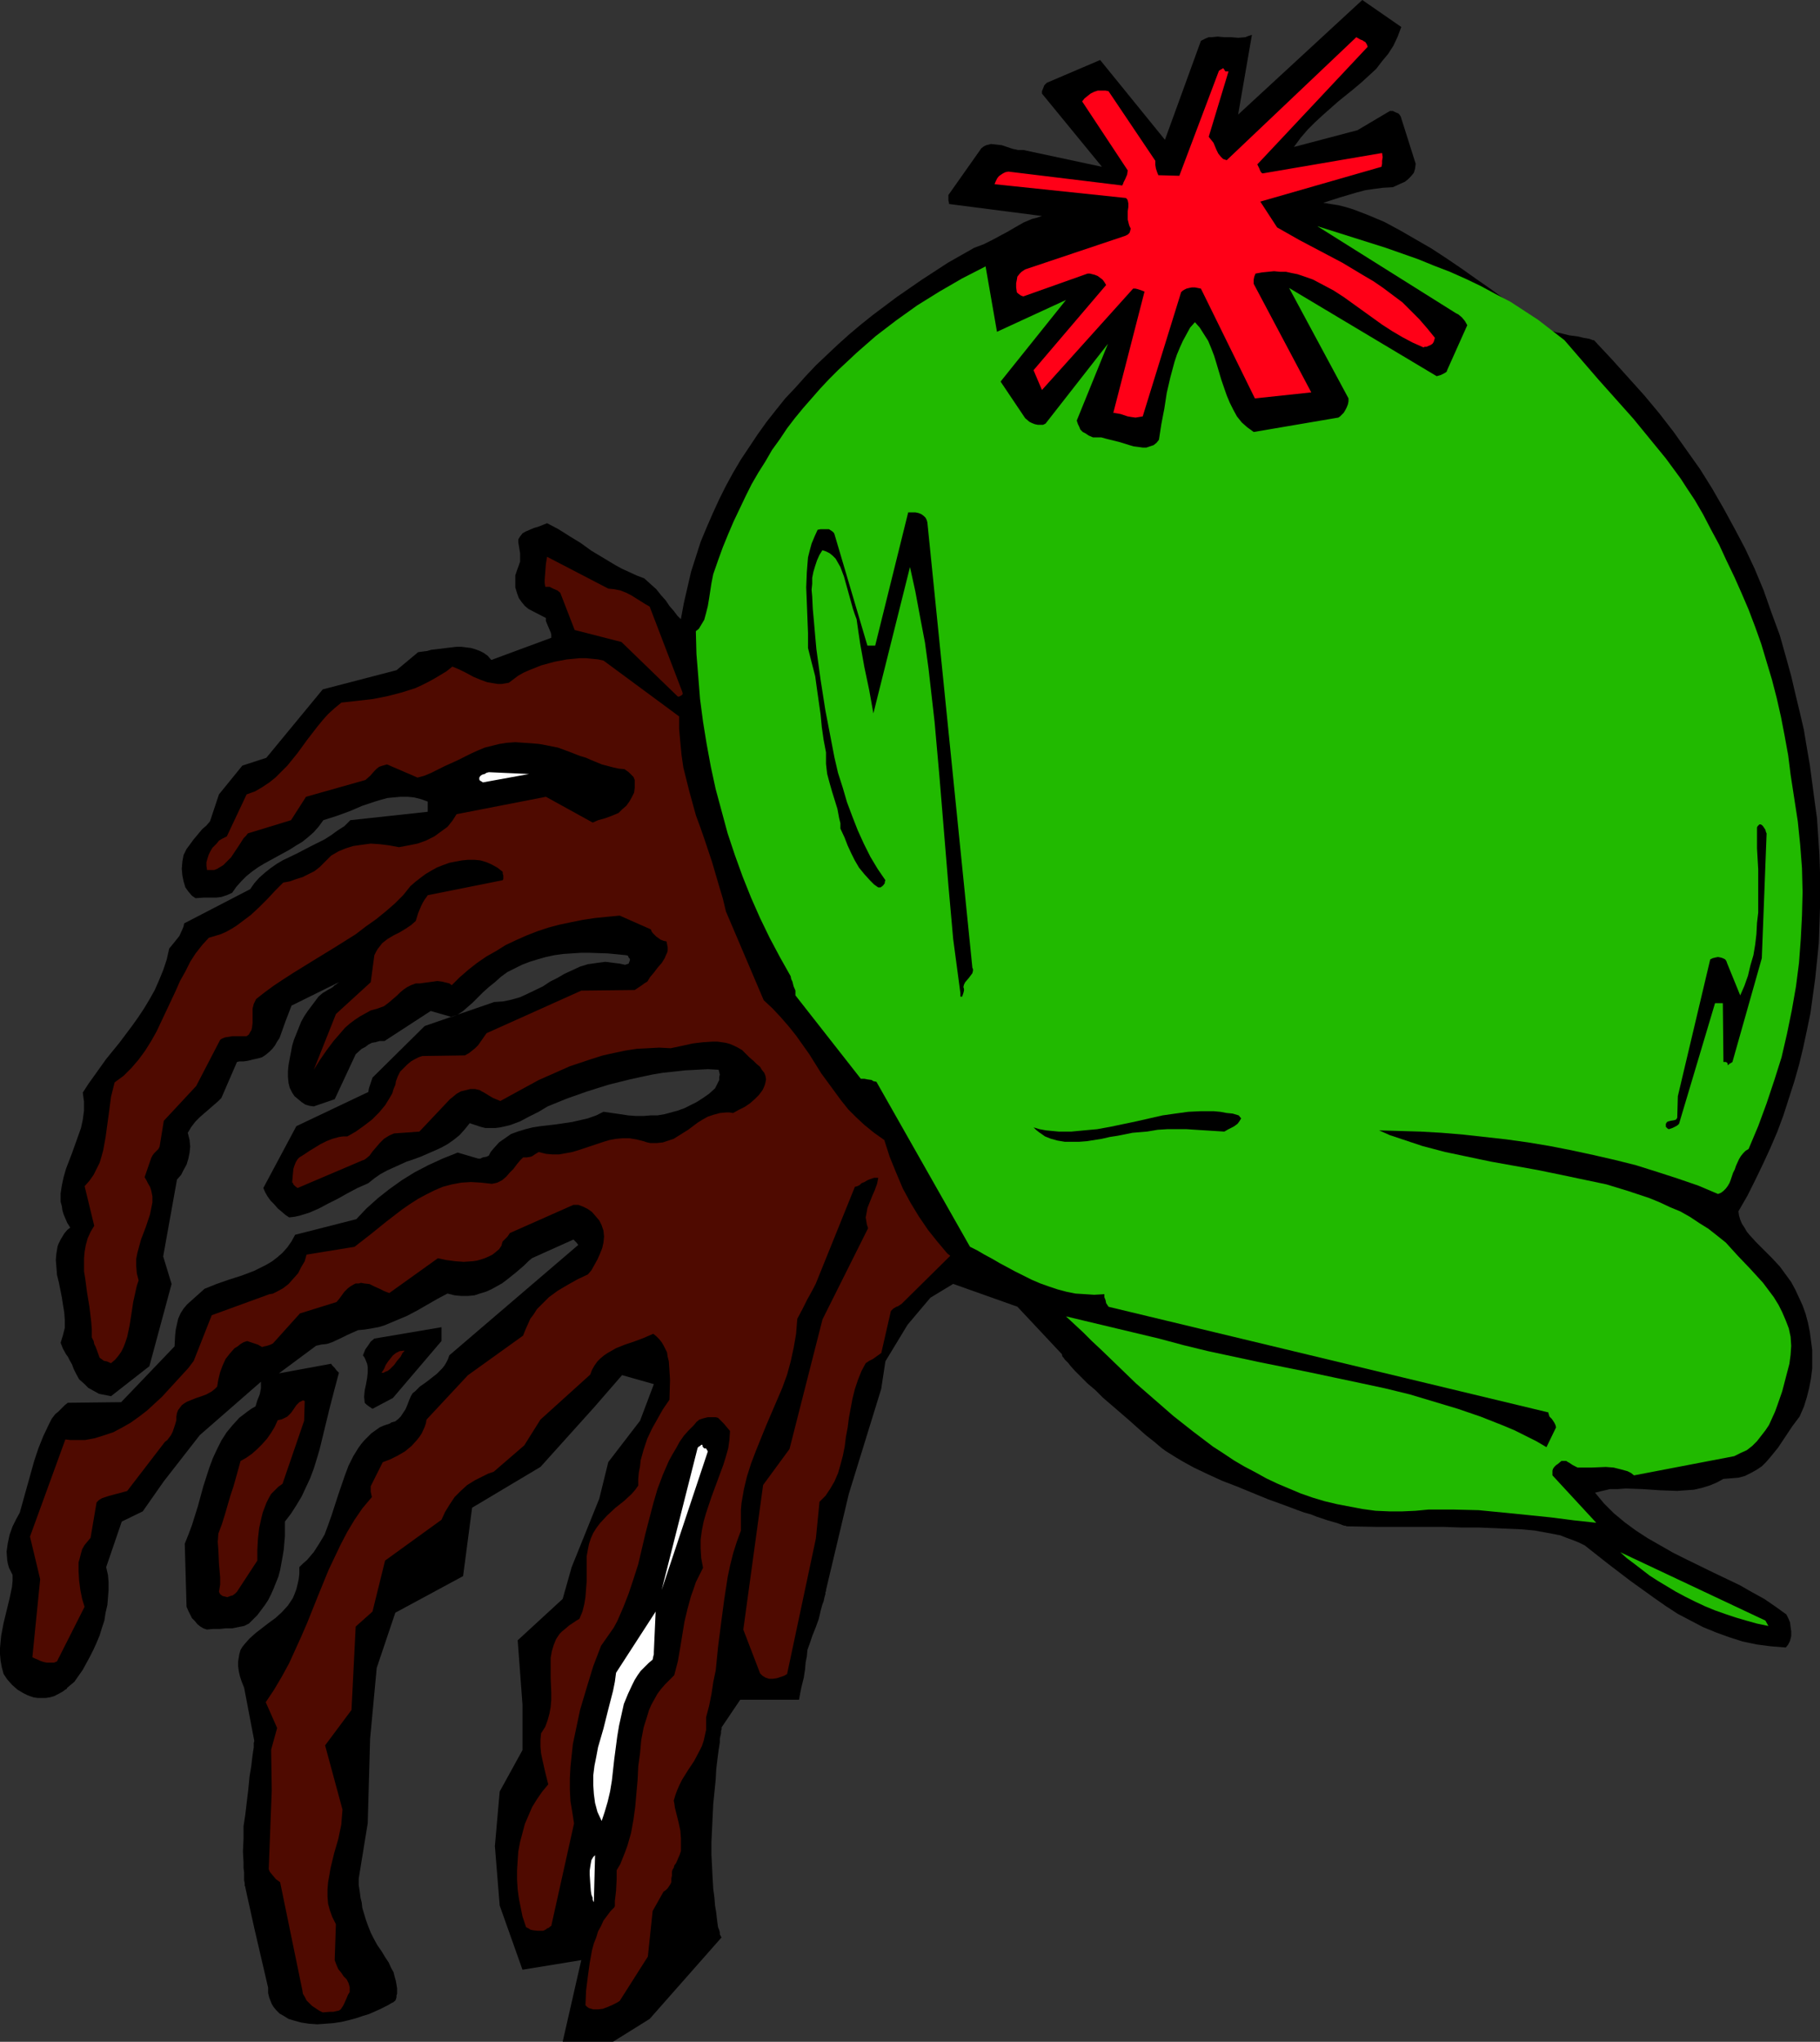 <?xml version="1.0" encoding="UTF-8" standalone="no"?>
<svg
   version="1.0"
   width="129.724mm"
   height="145.483mm"
   id="svg16"
   sodipodi:docname="Hat 035.wmf"
   xmlns:inkscape="http://www.inkscape.org/namespaces/inkscape"
   xmlns:sodipodi="http://sodipodi.sourceforge.net/DTD/sodipodi-0.dtd"
   xmlns="http://www.w3.org/2000/svg"
   xmlns:svg="http://www.w3.org/2000/svg">
  <rect width="100%" height="100%" fill="#333333" stroke="none"/>
  <sodipodi:namedview
     id="namedview16"
     pagecolor="#ffffff"
     bordercolor="#000000"
     borderopacity="0.25"
     inkscape:showpageshadow="2"
     inkscape:pageopacity="0.0"
     inkscape:pagecheckerboard="0"
     inkscape:deskcolor="#d1d1d1"
     inkscape:document-units="mm" />
  <defs
     id="defs1">
    <pattern
       id="WMFhbasepattern"
       patternUnits="userSpaceOnUse"
       width="6"
       height="6"
       x="0"
       y="0" />
  </defs>
  <path
     style="fill:#000000;fill-opacity:1;fill-rule:evenodd;stroke:none"
     d="m 416.443,88.061 -1.131,-0.808 -1.293,-0.808 -1.293,-0.808 -1.454,-0.808 -1.454,-1.131 -1.616,-0.969 -3.232,-2.424 -3.555,-2.585 -3.717,-2.585 -3.878,-2.747 -4.04,-2.747 -4.202,-2.747 -4.202,-2.424 -4.202,-2.424 -4.202,-2.262 -4.202,-1.777 -2.101,-0.808 -2.101,-0.808 -2.101,-0.646 -1.939,-0.485 -2.101,-0.323 -1.939,-0.323 4.525,-1.454 4.363,-1.293 2.424,-0.646 2.262,-0.323 2.424,-0.323 2.747,-0.162 2.101,-0.969 1.131,-0.485 0.808,-0.646 0.808,-0.808 0.808,-0.969 0.323,-1.131 0.162,-1.293 -4.04,-12.765 -0.323,-0.485 -0.323,-0.323 -0.808,-0.323 -0.646,-0.323 h -0.808 l -8.726,5.171 -17.13,4.524 1.778,-2.424 1.939,-2.262 1.939,-1.939 2.101,-1.939 4.202,-3.716 4.202,-3.393 2.101,-1.777 1.939,-1.777 1.939,-1.777 1.616,-2.101 1.616,-1.939 1.454,-2.262 1.131,-2.424 0.97,-2.585 L 366.993,0 l -33.451,30.862 3.717,-21.49 -0.97,0.323 -0.808,0.323 -1.939,0.162 -1.939,-0.162 h -1.778 l -1.778,-0.162 -1.616,0.162 h -0.808 l -0.808,0.323 -0.646,0.323 -0.646,0.323 -9.696,26.661 -17.453,-21.49 -14.382,6.14 -0.646,0.646 -0.323,0.808 -0.323,0.808 v 0.646 l 16.16,19.713 -21.17,-4.524 h -0.646 -0.808 l -1.454,-0.323 -1.454,-0.485 -1.454,-0.485 -1.454,-0.162 -1.454,-0.162 -0.646,0.162 -0.646,0.162 -0.646,0.323 -0.646,0.485 -8.888,12.603 v 1.454 l 0.162,0.646 v 0.323 l 25.048,3.232 -1.454,0.485 -1.293,0.323 -2.262,0.969 -2.262,1.293 -1.939,1.131 -2.101,1.131 -2.101,1.131 -2.262,1.131 -2.586,0.969 -7.11,4.04 -6.949,4.524 -6.787,4.686 -6.464,4.847 -3.232,2.585 -3.07,2.585 -3.07,2.747 -2.909,2.747 -3.07,2.908 -2.747,2.908 -2.747,3.07 -2.747,2.908 -2.586,3.232 -2.424,3.07 -2.424,3.393 -2.262,3.393 -2.262,3.393 -2.101,3.555 -1.939,3.555 -1.778,3.555 -1.778,3.878 -1.616,3.716 -1.616,3.878 -1.293,4.04 -1.293,4.04 -0.97,4.201 -0.97,4.201 -0.808,4.363 -0.97,-0.969 -0.97,-1.293 -1.131,-1.293 -0.97,-1.454 -1.293,-1.454 -1.293,-1.616 -1.616,-1.454 -1.616,-1.454 -2.101,-0.808 -2.101,-0.969 -1.778,-0.808 -1.778,-0.969 -3.232,-1.939 -3.232,-1.939 -2.909,-2.101 -2.909,-1.777 -3.07,-1.939 -3.07,-1.616 -2.424,0.969 -1.131,0.323 -1.131,0.485 -1.131,0.485 -0.808,0.485 -0.646,0.808 -0.485,0.808 v 0.808 l 0.162,0.969 0.323,1.939 v 1.131 1.131 l -0.323,0.969 -0.485,1.293 -0.485,1.454 v 1.616 1.616 l 0.485,1.616 0.485,1.293 0.808,1.131 0.808,0.969 0.97,0.808 4.686,2.424 v 0.808 l 0.323,0.808 0.485,1.131 0.485,1.131 0.162,0.646 v 0.808 l -16.16,5.978 -0.97,-1.131 -1.131,-0.808 -0.97,-0.485 -1.293,-0.485 -1.131,-0.323 -1.293,-0.162 -1.293,-0.162 h -1.293 l -2.747,0.323 -2.586,0.323 -1.454,0.162 -1.131,0.323 -1.293,0.162 -1.131,0.162 -5.818,4.847 -19.877,5.171 -15.19,18.42 -6.464,2.101 -6.302,7.756 -2.424,7.271 -0.97,1.131 -1.131,0.969 -1.616,1.939 -0.808,0.969 -0.808,1.131 -0.97,1.293 -0.808,1.616 -0.323,1.777 -0.162,1.939 0.162,1.777 0.323,1.616 0.485,1.616 0.808,1.131 0.97,1.131 0.485,0.323 0.485,0.323 2.262,-0.162 h 2.262 1.131 l 1.293,-0.162 1.454,-0.485 1.454,-0.646 1.131,-1.616 1.454,-1.616 1.293,-1.293 1.616,-1.293 1.616,-1.131 1.616,-0.969 6.787,-3.716 1.778,-1.131 1.616,-0.969 1.616,-1.293 1.454,-1.293 1.293,-1.454 1.293,-1.777 3.555,-1.131 3.555,-1.293 3.394,-1.454 3.394,-1.131 1.616,-0.485 1.778,-0.485 1.778,-0.162 1.778,-0.162 h 1.778 l 1.778,0.162 1.939,0.485 1.778,0.646 v 2.747 l -20.846,2.262 -1.616,1.616 -1.778,1.131 -1.778,1.293 -1.778,1.131 -3.878,1.939 -3.717,1.939 -3.717,1.777 -1.616,0.969 -1.616,1.131 -1.616,1.293 -1.454,1.293 -1.293,1.454 -1.131,1.616 -17.776,9.21 -0.162,0.808 -0.323,0.808 -0.808,1.777 -1.293,1.616 -1.454,1.777 -0.646,2.908 -0.97,2.908 -1.131,2.747 -1.131,2.585 -1.454,2.585 -1.454,2.424 -1.616,2.424 -1.616,2.262 -3.394,4.524 -3.555,4.363 -3.232,4.524 -1.616,2.262 -1.454,2.262 0.162,1.293 0.162,1.131 v 2.424 l -0.323,2.424 -0.485,2.262 -0.808,2.262 -0.808,2.262 -0.808,2.262 -0.808,2.101 -0.808,2.101 -0.646,2.262 -0.485,2.262 -0.323,2.101 v 2.262 l 0.323,1.131 0.162,1.131 0.323,1.131 0.485,1.131 0.485,1.131 0.808,1.293 -0.808,0.646 -0.808,0.969 -0.485,0.808 -0.485,0.808 -0.485,0.969 -0.323,0.808 -0.323,1.939 -0.162,1.777 0.162,1.939 0.162,2.101 0.485,1.939 0.808,4.04 0.323,2.101 0.323,1.939 0.162,2.101 v 2.101 l -0.485,1.939 -0.646,2.101 0.323,0.808 0.323,0.808 0.808,1.454 0.485,0.646 0.485,0.969 0.646,1.131 0.485,1.293 0.646,1.293 0.808,1.454 1.293,1.131 1.131,1.131 1.454,0.808 1.454,0.808 1.616,0.323 1.616,0.323 10.342,-8.079 5.979,-22.137 -2.262,-7.433 3.717,-20.682 1.131,-1.293 0.646,-1.293 0.808,-1.454 0.485,-1.616 0.323,-1.616 0.162,-1.616 -0.162,-1.777 -0.485,-1.939 0.97,-1.616 1.131,-1.454 1.131,-1.131 1.293,-1.131 1.131,-0.969 1.293,-1.131 1.131,-0.969 0.97,-0.969 4.202,-9.695 0.646,-0.162 h 1.131 l 1.131,-0.162 0.646,-0.162 0.646,-0.162 1.454,-0.323 1.131,-0.323 0.97,-0.646 0.97,-0.808 0.808,-0.808 0.646,-0.808 0.646,-1.131 0.646,-0.969 0.808,-2.262 0.808,-2.262 0.808,-2.101 0.808,-2.101 12.766,-6.302 -0.808,0.646 -0.323,0.162 -0.485,0.485 -0.485,0.323 -0.646,0.323 -0.808,0.485 -0.808,0.485 -1.131,0.969 -0.97,1.293 -0.97,1.293 -0.97,1.293 -0.97,1.454 -0.808,1.454 -0.646,1.616 -0.646,1.616 -0.646,1.616 -0.485,1.616 -0.323,1.777 -0.323,1.616 -0.323,1.777 -0.162,1.616 v 1.616 l 0.162,1.616 0.323,1.293 0.646,1.293 0.646,0.969 0.97,0.808 0.97,0.808 0.97,0.646 1.131,0.323 1.131,0.162 5.656,-1.939 5.656,-12.119 1.616,-1.454 0.97,-0.485 0.808,-0.646 0.97,-0.485 0.97,-0.162 1.131,-0.323 h 1.293 l 12.443,-8.079 5.656,1.616 1.616,-0.646 1.454,-0.969 1.293,-1.131 1.293,-1.131 1.454,-1.454 1.293,-1.293 1.616,-1.454 1.616,-1.293 1.616,-1.454 1.778,-1.293 1.939,-0.969 1.939,-0.969 2.101,-0.808 2.101,-0.646 2.262,-0.646 2.262,-0.485 2.262,-0.323 2.424,-0.162 2.424,-0.162 h 2.424 l 4.848,0.162 5.01,0.485 0.485,0.162 0.162,0.485 0.323,0.323 v 0.485 l -0.162,0.323 -0.162,0.485 -0.485,0.162 -0.485,0.162 -1.454,-0.323 -1.293,-0.162 -1.293,-0.162 -1.293,-0.162 -2.424,0.323 -2.262,0.323 -2.101,0.646 -2.101,0.969 -2.101,0.969 -1.939,1.131 -1.939,0.969 -1.939,1.293 -4.04,1.939 -2.101,0.969 -2.262,0.646 -2.262,0.485 -2.424,0.162 -18.746,6.463 -14.059,13.896 -0.323,0.969 -0.323,0.969 -0.323,0.969 -0.162,0.969 -19.392,9.21 -8.888,16.643 0.485,1.131 0.646,1.131 0.808,1.131 0.97,0.969 0.97,1.131 0.97,0.808 1.131,0.969 0.97,0.646 1.454,-0.162 1.454,-0.323 2.586,-0.808 2.586,-1.131 2.424,-1.293 2.586,-1.293 2.586,-1.454 2.747,-1.454 2.909,-1.293 1.616,-1.293 1.616,-1.131 1.778,-0.969 1.778,-0.808 3.555,-1.616 1.939,-0.646 1.778,-0.646 3.717,-1.616 1.778,-0.808 1.778,-0.969 1.616,-1.131 1.616,-1.293 1.454,-1.616 1.293,-1.616 1.454,0.485 1.454,0.485 1.293,0.323 h 1.454 1.293 l 1.293,-0.162 1.454,-0.323 1.293,-0.323 2.586,-0.969 2.424,-1.293 2.586,-1.293 2.424,-1.454 5.171,-2.101 5.494,-1.939 5.656,-1.777 5.818,-1.454 5.979,-1.293 2.909,-0.485 3.07,-0.323 2.909,-0.323 3.07,-0.162 3.07,-0.162 2.909,0.162 0.162,0.646 0.162,0.646 -0.162,0.646 v 0.808 l -0.646,1.293 -0.485,0.969 -1.616,1.454 -1.616,1.131 -1.778,1.131 -1.616,0.808 -1.616,0.808 -1.778,0.646 -1.778,0.485 -1.778,0.485 -1.939,0.323 h -1.778 l -1.939,0.162 h -2.101 l -2.101,-0.162 -2.101,-0.323 -2.262,-0.323 -2.262,-0.323 -1.939,0.969 -2.262,0.808 -2.101,0.485 -2.101,0.485 -4.363,0.646 -4.202,0.485 -2.101,0.323 -1.939,0.485 -2.101,0.646 -1.778,0.646 -1.616,1.131 -1.616,1.131 -1.454,1.616 -0.808,0.969 -0.485,0.969 -0.646,0.323 -0.97,0.162 -0.646,0.323 h -0.485 -0.162 l -5.494,-1.616 -4.04,1.616 -3.878,1.777 -3.717,1.939 -3.394,2.101 -3.394,2.424 -3.07,2.424 -3.07,2.747 -2.747,2.908 -16.483,4.201 -0.97,1.777 -1.131,1.616 -1.293,1.454 -1.293,1.131 -1.454,1.131 -1.616,0.969 -1.616,0.808 -1.616,0.808 -3.394,1.293 -3.555,1.131 -3.232,1.131 -3.232,1.293 -4.686,4.201 -0.97,1.131 -0.808,1.293 -0.646,1.454 -0.323,1.454 -0.323,1.454 -0.162,1.454 -0.162,3.07 -14.382,15.027 -14.382,0.162 -0.808,0.646 -1.778,1.777 -0.808,0.646 -0.97,1.293 -0.808,1.616 -1.454,3.07 -1.293,3.232 -1.131,3.393 -1.939,6.948 -1.939,6.948 -0.97,1.777 -0.97,1.939 -0.808,2.262 -0.485,2.262 -0.323,2.262 0.162,2.262 0.162,0.969 0.323,1.131 0.485,0.969 0.485,0.969 v 1.616 l -0.162,1.616 -0.646,3.07 -1.616,6.625 -0.646,3.393 -0.162,1.616 L 0,443.861 v 1.616 l 0.162,1.777 0.323,1.777 0.485,1.777 0.97,1.454 1.293,1.454 1.454,1.293 1.616,0.969 0.97,0.485 0.808,0.323 0.97,0.323 1.131,0.162 h 0.97 1.131 l 1.131,-0.162 1.131,-0.323 0.646,-0.323 0.646,-0.323 1.131,-0.646 0.646,-0.485 0.323,-0.162 0.162,-0.323 0.97,-0.808 0.97,-0.808 1.131,-1.616 1.131,-1.616 1.939,-3.555 0.97,-1.939 0.808,-1.777 0.808,-1.939 0.646,-2.101 0.646,-1.939 0.323,-2.101 0.485,-2.101 0.162,-1.939 0.162,-2.101 v -2.101 l -0.162,-1.939 -0.485,-2.101 4.202,-12.28 5.656,-2.747 5.656,-8.079 9.696,-12.442 16.483,-14.381 v 0.969 0.808 l -0.323,1.616 -0.646,1.616 -0.485,1.616 -1.131,0.646 -1.131,0.808 -2.101,1.616 -1.778,1.939 -1.616,1.939 -1.454,2.262 -1.131,2.262 -1.131,2.424 -0.97,2.585 -1.616,5.009 -1.454,5.332 -1.616,5.171 -0.97,2.585 -0.97,2.424 0.485,16.966 0.485,1.131 0.485,0.969 0.485,0.969 0.808,0.808 0.646,0.808 0.808,0.646 0.808,0.485 0.97,0.323 1.616,-0.162 h 1.778 l 1.616,-0.162 h 1.778 l 1.616,-0.323 1.616,-0.323 0.646,-0.323 0.646,-0.323 0.485,-0.485 0.485,-0.485 1.293,-1.293 0.97,-1.293 0.97,-1.293 0.97,-1.454 0.808,-1.616 0.646,-1.454 0.646,-1.616 0.646,-1.616 0.485,-1.777 0.323,-1.777 0.323,-1.777 0.323,-1.939 0.323,-3.716 v -3.878 l 1.616,-2.101 1.454,-2.262 1.454,-2.424 1.131,-2.424 1.131,-2.424 0.97,-2.585 0.808,-2.585 0.808,-2.747 1.293,-5.332 1.293,-5.332 1.293,-5.009 0.646,-2.424 0.646,-2.424 -0.646,-0.646 -0.485,-0.646 -0.323,-0.323 -0.323,-0.323 -0.323,-0.485 -14.059,2.585 10.019,-7.433 1.454,-0.323 1.454,-0.162 1.454,-0.485 2.747,-1.293 1.293,-0.646 2.909,-1.293 1.778,-0.162 1.939,-0.323 1.778,-0.323 1.616,-0.485 3.07,-1.293 3.07,-1.293 2.747,-1.454 5.333,-3.07 2.747,-1.454 1.939,0.485 1.778,0.162 h 1.778 l 1.778,-0.162 1.454,-0.485 1.616,-0.485 1.454,-0.646 1.454,-0.808 1.454,-0.808 1.293,-0.969 2.424,-1.939 2.262,-1.939 1.131,-1.131 0.97,-0.808 11.15,-5.009 0.808,0.808 0.485,0.646 -34.744,29.731 -0.323,0.969 -0.485,0.969 -0.485,0.808 -0.646,0.808 -1.454,1.454 -1.454,1.131 -0.808,0.646 -0.646,0.485 -1.616,1.131 -1.293,1.293 -0.646,0.485 -0.485,0.808 -0.485,1.131 -0.485,1.293 -0.485,1.131 -0.646,0.969 -0.646,0.969 -0.646,0.646 -0.808,0.646 -1.131,0.323 v 0 l -0.162,0.162 -0.323,0.162 -0.485,0.162 -0.97,0.323 -1.131,0.485 -1.131,0.808 -1.131,0.808 -0.97,0.969 -0.97,0.969 -0.808,0.969 -0.808,1.131 -1.293,2.101 -1.293,2.585 -0.97,2.585 -1.778,5.171 -1.778,5.494 -0.97,2.747 -0.97,2.585 -1.454,2.424 -1.454,2.262 -0.97,1.131 -0.808,0.969 -1.131,0.969 -0.97,0.969 v 1.777 l -0.162,1.454 -0.323,1.454 -0.323,1.293 -0.485,1.293 -0.485,1.131 -0.646,0.969 -0.646,0.969 -1.616,1.777 -1.778,1.616 -1.778,1.293 -3.555,2.747 -1.616,1.454 -1.293,1.454 -0.646,0.808 -0.485,0.808 -0.323,1.131 -0.162,0.969 -0.162,0.969 v 1.293 l 0.162,1.293 0.323,1.454 0.485,1.454 0.646,1.616 2.747,14.381 v 0 l -0.162,0.485 v 0.646 0.646 l -0.162,0.969 -0.162,1.131 -0.162,1.293 -0.162,1.454 -0.485,2.908 -0.323,3.393 -0.808,6.786 -0.485,3.232 v 3.393 l -0.162,3.393 0.162,2.908 v 1.454 l 0.162,1.293 v 1.131 0.969 l 0.162,0.808 v 0.646 l 0.162,0.323 v 0.162 l 2.424,10.987 3.717,15.996 v 1.454 l 0.162,0.646 0.162,0.646 0.323,0.808 0.323,0.808 0.485,0.808 0.808,0.969 0.808,0.808 1.131,0.646 1.293,0.808 1.616,0.485 1.778,0.485 2.101,0.323 2.262,0.162 2.262,-0.162 2.101,-0.162 2.101,-0.323 2.101,-0.485 1.778,-0.485 1.939,-0.646 1.616,-0.485 1.454,-0.646 1.454,-0.646 1.293,-0.646 0.97,-0.485 0.808,-0.485 0.646,-0.323 0.323,-0.323 h 0.162 v -0.162 l 0.162,-0.162 v -0.162 l 0.162,-0.485 v -0.485 l 0.162,-0.485 v -0.808 -0.646 l -0.162,-0.969 -0.162,-0.969 -0.323,-1.131 -0.323,-1.293 -0.646,-1.131 -0.646,-1.454 -0.97,-1.454 -0.97,-1.616 -1.131,-1.616 -0.97,-1.777 -0.808,-1.616 -0.646,-1.616 -0.646,-1.777 -0.485,-1.616 -0.485,-1.616 -0.162,-1.454 -0.323,-1.293 -0.162,-1.293 -0.162,-1.131 -0.162,-0.969 v -0.808 -0.485 -0.485 l 2.424,-14.865 0.646,-22.783 1.778,-19.066 5.01,-14.865 18.261,-9.856 2.424,-18.42 18.422,-10.987 14.544,-16.158 7.434,-8.564 8.565,2.424 -3.717,9.856 -8.565,11.149 -2.424,9.856 -7.434,18.42 -2.424,8.564 -12.12,11.149 1.293,17.289 v 12.28 l -6.141,11.149 -1.293,14.704 1.293,15.996 6.141,17.289 15.837,-2.585 -5.01,21.975 h 13.574 l 9.858,-6.14 19.392,-21.975 v 0 l -0.162,-0.162 -0.162,-0.323 -0.162,-0.323 v -0.485 l -0.162,-0.646 -0.323,-0.808 -0.162,-1.131 -0.162,-1.293 -0.162,-1.454 -0.323,-1.939 -0.162,-2.101 -0.323,-2.424 -0.162,-2.747 -0.162,-3.232 -0.162,-3.232 v -3.393 l 0.162,-3.393 0.323,-6.786 0.323,-3.232 0.323,-3.232 0.162,-2.908 0.323,-2.747 0.323,-2.424 0.323,-2.101 v -0.969 l 0.162,-0.808 0.162,-0.646 v -0.646 l 0.162,-0.485 v -0.162 -0.323 0 l 5.01,-7.433 h 15.837 l 0.323,-1.777 0.323,-1.616 0.323,-1.293 0.323,-1.293 0.162,-1.131 0.162,-0.969 0.162,-1.939 0.323,-1.616 0.162,-1.777 0.646,-1.777 0.323,-0.969 0.323,-0.969 0.97,-2.424 0.808,-2.262 0.485,-2.101 0.485,-1.777 0.323,-0.808 0.162,-0.808 0.162,-0.646 0.162,-0.485 v -0.485 l 0.162,-0.323 v -0.162 -0.162 l 6.141,-25.853 8.726,-28.277 1.131,-7.433 5.979,-9.856 6.141,-7.271 6.141,-3.716 17.291,6.14 12.12,12.926 h -0.162 l 0.162,0.323 v 0.162 l 0.323,0.323 0.323,0.485 0.485,0.485 0.485,0.485 0.485,0.646 1.293,1.454 1.616,1.616 1.778,1.777 2.101,1.777 2.101,2.101 2.262,1.939 4.686,4.04 4.525,4.04 2.262,1.777 2.101,1.777 1.131,0.808 1.293,0.808 1.293,0.808 1.616,0.969 1.454,0.808 1.778,0.969 3.717,1.777 3.878,1.777 4.202,1.616 8.242,3.393 4.04,1.454 3.878,1.454 1.778,0.646 1.778,0.485 1.616,0.646 1.454,0.485 1.454,0.485 1.131,0.323 1.131,0.323 0.97,0.323 0.808,0.323 0.485,0.162 h 0.323 l 0.323,0.162 8.403,0.162 h 8.888 8.888 l 4.686,0.162 h 4.686 l 4.04,0.162 3.717,0.162 3.717,0.162 3.555,0.323 3.555,0.646 3.394,0.646 1.616,0.646 1.778,0.646 1.616,0.646 1.616,0.808 6.141,4.847 6.141,4.686 6.302,4.524 3.232,2.262 3.232,2.101 3.394,1.777 3.394,1.777 3.555,1.454 3.555,1.293 3.555,1.131 3.878,0.808 3.717,0.485 2.101,0.162 1.939,0.162 0.646,-0.808 0.485,-0.969 0.323,-1.293 v -1.293 l -0.162,-1.131 -0.162,-1.293 -0.485,-1.131 -0.485,-0.969 -2.909,-2.101 -3.07,-2.101 -3.232,-1.777 -3.394,-1.939 -7.11,-3.393 -7.272,-3.555 -3.555,-1.777 -3.394,-1.939 -3.394,-1.939 -3.232,-2.101 -3.07,-2.262 -2.909,-2.424 -2.586,-2.585 -2.424,-2.908 1.939,-0.485 2.101,-0.485 h 2.101 l 2.101,-0.162 4.525,0.162 2.424,0.162 2.424,0.162 4.525,0.162 2.262,-0.162 2.262,-0.162 2.101,-0.485 2.101,-0.646 1.939,-0.808 1.778,-0.969 2.101,-0.162 1.939,-0.162 1.778,-0.485 1.616,-0.808 1.454,-0.808 1.454,-0.969 1.131,-1.131 1.131,-1.293 2.101,-2.585 3.878,-5.817 1.939,-2.585 1.131,-2.585 0.808,-2.585 0.646,-2.585 0.485,-2.585 0.323,-2.585 v -2.424 -2.585 l -0.323,-2.424 -0.323,-2.424 -0.485,-2.424 -0.646,-2.424 -0.808,-2.262 -0.97,-2.101 -0.97,-2.101 -1.131,-2.101 -1.293,-1.777 -1.778,-2.424 -2.101,-2.262 -1.131,-1.131 -0.97,-0.969 -2.101,-2.101 -1.778,-1.939 -0.808,-0.969 -0.646,-1.131 -0.646,-0.969 -0.485,-1.131 -0.323,-1.131 -0.162,-1.131 2.424,-4.201 2.101,-4.201 2.101,-4.363 1.939,-4.201 1.939,-4.524 1.616,-4.363 1.454,-4.524 1.454,-4.524 1.293,-4.524 1.131,-4.686 0.97,-4.524 0.97,-4.686 0.646,-4.686 0.646,-4.686 0.485,-4.686 0.485,-4.847 0.162,-4.686 0.162,-4.847 v -4.686 -4.847 l -0.162,-4.847 -0.323,-4.847 -0.323,-4.847 -0.646,-4.686 -0.646,-4.847 -0.646,-4.847 -0.808,-4.686 -0.808,-4.847 -1.131,-4.847 -1.131,-4.686 -1.131,-4.847 -1.293,-4.686 -1.778,-6.302 -2.262,-6.14 -2.101,-5.978 -2.424,-5.817 -2.586,-5.494 -2.909,-5.494 -2.909,-5.332 -3.07,-5.332 -3.232,-5.171 -3.555,-5.009 -3.555,-5.009 -3.878,-5.009 -4.04,-4.847 -4.363,-4.847 -4.363,-4.847 -4.686,-5.009 -0.162,-0.162 h -0.323 l -0.808,-0.323 -0.808,-0.162 -0.97,-0.162 -1.293,-0.323 -2.424,-0.323 -2.586,-0.646 -0.97,-0.162 -0.97,-0.323 -0.808,-0.323 -0.646,-0.323 -0.323,-0.323 z"
     id="path1" />
  <path
     style="fill:#21ba00;fill-opacity:1;fill-rule:evenodd;stroke:none"
     d="m 482.052,367.272 0.323,-2.424 0.162,-2.424 -0.162,-2.424 -0.485,-2.262 -0.808,-2.101 -0.97,-2.262 -0.97,-1.939 -1.293,-2.101 -1.454,-1.939 -1.454,-1.939 -3.394,-3.716 -3.394,-3.555 -3.232,-3.555 -2.424,-1.939 -2.262,-1.777 -2.586,-1.616 -2.424,-1.616 -2.586,-1.454 -2.747,-1.131 -2.747,-1.293 -2.747,-1.131 -2.909,-0.969 -2.909,-0.969 -5.818,-1.777 -6.141,-1.293 -6.141,-1.293 -6.302,-1.293 -12.605,-2.262 -6.141,-1.293 -6.141,-1.293 -6.141,-1.616 -2.909,-0.969 -2.909,-0.969 -2.909,-0.969 -2.909,-1.293 5.494,0.162 5.656,0.162 5.656,0.323 5.818,0.485 5.818,0.646 5.818,0.646 5.818,0.808 5.818,0.969 5.818,1.131 5.979,1.293 5.656,1.293 5.818,1.454 5.656,1.777 5.494,1.777 5.656,1.939 5.333,2.262 0.808,-0.323 0.646,-0.485 0.646,-0.646 0.485,-0.646 0.485,-0.808 0.323,-0.808 0.646,-1.939 0.485,-0.969 0.323,-0.969 0.808,-1.777 0.485,-0.808 0.646,-0.808 0.646,-0.646 0.808,-0.485 2.586,-6.14 2.262,-6.14 2.101,-6.302 1.939,-6.14 1.454,-6.302 1.293,-6.302 1.131,-6.463 0.808,-6.302 0.485,-6.463 0.323,-6.302 0.162,-6.302 -0.162,-6.463 -0.485,-6.302 -0.646,-6.302 -0.97,-6.302 -0.97,-6.302 -0.646,-5.171 -0.97,-5.332 -0.97,-5.009 -1.131,-5.009 -1.293,-5.009 -1.454,-4.847 -1.454,-4.847 -1.616,-4.524 -1.778,-4.686 -1.939,-4.524 -1.939,-4.363 -2.101,-4.363 -1.939,-4.201 -2.262,-4.201 -2.101,-4.04 -2.262,-3.878 -1.939,-2.908 -1.778,-2.747 -4.04,-5.494 -4.363,-5.332 -4.363,-5.332 -9.373,-10.503 -9.211,-10.664 -3.555,-2.747 -3.555,-2.747 -3.717,-2.424 -3.717,-2.424 -4.04,-2.101 -3.878,-2.101 -4.04,-1.939 -4.363,-1.939 -4.202,-1.616 -4.363,-1.777 -8.726,-3.07 -9.211,-2.908 -9.211,-2.908 37.33,23.429 0.323,0.162 0.323,0.162 0.97,0.808 0.808,0.969 0.646,1.131 -5.494,12.28 v 0.162 l -0.162,0.162 -0.485,0.323 -0.97,0.485 -1.131,0.323 -39.754,-23.752 15.998,29.731 v 0.808 l -0.162,0.808 -0.323,0.808 -0.323,0.646 -0.485,0.808 -0.485,0.485 -0.485,0.485 -0.485,0.323 -22.786,3.878 -1.778,-1.293 -1.454,-1.293 -1.293,-1.616 -0.97,-1.777 -0.97,-1.939 -0.808,-1.939 -1.454,-4.201 -1.293,-4.363 -0.646,-2.101 -0.808,-2.101 -0.808,-1.939 -1.131,-1.777 -1.131,-1.777 -1.293,-1.454 -1.293,1.454 -0.97,1.777 -0.97,1.777 -0.808,1.777 -0.808,1.939 -0.646,1.939 -1.131,4.201 -0.97,4.201 -0.646,4.201 -0.808,4.201 -0.646,4.201 -0.646,0.808 -0.808,0.646 -0.97,0.323 -0.97,0.323 h -0.97 l -1.131,-0.162 -1.293,-0.162 -1.131,-0.323 -2.586,-0.808 -2.586,-0.646 -1.293,-0.323 -1.131,-0.323 h -1.131 -1.131 l -1.131,-0.485 -0.97,-0.646 -0.323,-0.162 -0.323,-0.162 -0.162,-0.162 v 0 l -0.485,-0.485 -0.323,-0.808 -0.323,-0.646 -0.323,-0.969 8.403,-20.682 -16.806,21.49 -0.646,0.323 h -0.808 -0.646 l -0.808,-0.162 -0.808,-0.323 -0.646,-0.323 -1.131,-0.969 -6.626,-9.856 17.614,-21.975 -18.584,8.564 -3.07,-17.612 -6.302,3.232 -6.141,3.555 -5.979,3.716 -5.656,4.04 -5.494,4.201 -5.171,4.524 -5.01,4.686 -2.424,2.424 -2.424,2.585 -2.262,2.585 -2.262,2.585 -2.262,2.747 -2.101,2.747 -1.939,2.908 -2.101,2.908 -1.778,3.07 -1.939,3.07 -1.778,3.07 -1.616,3.232 -1.616,3.393 -1.616,3.393 -1.454,3.393 -1.454,3.555 -1.293,3.555 -1.293,3.716 -0.485,2.424 -0.323,2.101 -0.323,2.101 -0.323,1.939 -0.485,1.939 -0.485,1.777 -0.97,1.616 -0.485,0.808 -0.808,0.646 0.162,6.14 0.485,5.978 0.485,6.14 0.808,6.14 0.97,5.978 1.131,6.14 1.293,5.978 1.616,5.978 1.616,5.978 1.939,5.817 2.101,5.817 2.262,5.655 2.424,5.494 2.586,5.332 2.747,5.171 2.909,5.171 0.162,0.808 0.323,0.646 0.323,1.293 0.485,1.131 v 0.646 0.646 l 17.614,22.46 h 0.97 l 0.808,0.162 1.131,0.162 0.485,0.323 0.808,0.162 25.21,44.435 0.97,0.485 0.97,0.485 1.939,1.131 2.101,1.131 1.939,1.131 4.202,2.262 4.525,2.262 2.262,0.969 2.262,0.808 2.424,0.808 2.424,0.646 2.424,0.485 2.586,0.162 2.424,0.162 2.747,-0.162 v 0.808 l 0.323,0.808 0.162,0.808 0.323,0.485 0.323,0.485 118.453,28.438 0.162,0.646 0.162,0.485 0.646,0.646 0.646,0.969 0.323,0.646 0.162,0.646 -2.586,5.332 -2.747,-1.616 -2.909,-1.454 -2.909,-1.454 -3.07,-1.293 -6.141,-2.424 -6.141,-2.101 -6.464,-1.939 -6.464,-1.939 -6.626,-1.616 -6.787,-1.454 -13.736,-2.908 -13.574,-2.747 -6.787,-1.454 -6.787,-1.454 -6.626,-1.616 -6.626,-1.777 -25.048,-5.978 4.686,4.363 2.262,2.262 2.424,2.262 4.686,4.524 4.848,4.686 5.01,4.363 5.01,4.363 5.333,4.201 5.333,4.04 2.747,1.777 2.909,1.939 2.747,1.616 3.07,1.616 2.909,1.616 3.07,1.454 3.07,1.293 3.07,1.293 3.232,1.131 3.232,0.969 3.394,0.808 3.394,0.646 3.394,0.646 3.555,0.485 3.717,0.162 h 3.555 l 3.555,-0.162 3.394,-0.323 h 3.555 3.394 l 6.626,0.162 6.626,0.646 6.464,0.646 6.302,0.646 6.302,0.808 5.979,0.646 -11.797,-12.765 v -0.646 -0.646 l 0.162,-0.485 0.323,-0.485 0.485,-0.485 0.485,-0.323 0.97,-0.808 h 0.808 0.485 l 0.485,0.323 0.323,0.162 0.485,0.323 0.485,0.323 0.646,0.323 0.646,0.323 h 1.778 1.939 l 3.878,-0.162 2.101,0.162 1.939,0.485 1.778,0.485 0.97,0.485 0.808,0.646 26.987,-5.171 1.616,-0.808 1.778,-0.808 1.454,-1.131 1.293,-1.293 1.131,-1.454 1.131,-1.454 0.97,-1.454 0.808,-1.777 0.808,-1.777 0.646,-1.777 1.293,-3.716 0.97,-3.716 z"
     id="path2" />
  <path
     style="fill:#21ba00;fill-opacity:1;fill-rule:evenodd;stroke:none"
     d="m 475.588,436.429 -39.107,-18.42 1.778,1.616 1.939,1.454 2.101,1.616 2.101,1.616 2.262,1.454 2.424,1.454 2.424,1.454 2.424,1.293 2.586,1.293 2.747,1.293 2.747,1.131 2.747,0.969 2.909,0.969 2.747,0.808 2.909,0.808 3.07,0.646 z"
     id="path3" />
  <path
     style="fill:#000000;fill-opacity:1;fill-rule:evenodd;stroke:none"
     d="m 474.619,258.044 1.293,-33.609 -0.162,-0.323 -0.162,-0.646 -0.646,-0.969 -0.323,-0.323 -0.323,-0.162 h -0.323 l -0.162,0.162 -0.323,0.323 -0.162,0.323 v 5.655 l 0.323,5.655 v 5.817 5.817 l -0.323,2.747 -0.162,3.07 -0.323,2.747 -0.485,2.908 -0.808,2.747 -0.646,2.747 -0.97,2.747 -1.131,2.585 -3.555,-8.725 -0.162,-0.485 -0.323,-0.485 -0.646,-0.323 -0.485,-0.162 -0.808,-0.162 -0.808,0.162 -0.646,0.162 -0.646,0.323 -8.726,36.84 -0.162,5.817 -0.323,0.485 -0.485,0.162 -0.97,0.162 -0.646,0.162 -0.323,0.162 -0.323,0.485 v 0.323 0.485 l 0.485,0.485 0.323,0.162 0.485,-0.162 0.485,-0.162 0.97,-0.485 0.485,-0.323 0.323,-0.323 9.696,-32.478 h 2.101 l 0.162,15.835 h 0.323 0.323 l 0.323,0.162 0.162,0.323 v 0.162 0.162 h 0.162 l 0.162,-0.162 0.162,-0.162 0.323,-0.162 0.485,-0.323 z"
     id="path4" />
  <path
     style="fill:#ff0017;fill-opacity:1;fill-rule:evenodd;stroke:none"
     d="m 386.547,90.97 -2.101,-2.585 -2.101,-2.424 -2.262,-2.262 -2.262,-2.262 -2.586,-1.939 -2.586,-1.939 -2.586,-1.777 -2.747,-1.616 -5.656,-3.393 -5.818,-3.07 -5.818,-3.07 -5.979,-3.393 -4.525,-6.948 32.643,-9.372 0.162,-0.808 v -0.808 l 0.162,-0.969 -0.162,-1.131 -32.158,5.494 -0.323,-0.162 -0.323,-0.485 -0.323,-0.808 -0.485,-0.969 29.734,-31.67 -0.162,-0.485 -0.162,-0.323 -0.323,-0.485 -0.323,-0.162 -0.485,-0.323 -0.485,-0.162 -1.131,-0.646 -34.906,33.124 -0.485,-0.162 -0.485,-0.162 -0.646,-0.646 -0.646,-0.808 -0.485,-0.969 -0.808,-1.939 -0.646,-0.808 -0.646,-0.808 5.333,-17.612 h -0.485 -0.323 l -0.162,-0.162 -0.162,-0.323 -0.162,-0.162 V 18.42 h -0.162 -0.162 l -0.162,0.162 -0.323,0.162 -0.485,0.323 -10.666,28.277 -5.656,-0.162 -0.323,-0.808 -0.323,-0.969 -0.162,-0.969 v -1.131 l -12.605,-18.743 -0.808,-0.162 h -1.131 -0.97 l -0.97,0.323 -0.97,0.485 -0.808,0.646 -0.808,0.646 -0.646,0.808 12.282,18.582 -0.162,1.131 -0.485,1.131 -0.485,0.969 -0.162,0.485 -0.323,0.485 v -0.162 l -30.542,-3.716 -0.808,0.162 -0.646,0.323 -0.485,0.323 -0.485,0.323 -0.323,0.323 -0.323,0.485 -0.323,0.646 -0.323,0.808 35.39,3.716 0.323,0.323 0.162,0.323 0.162,0.808 v 0.969 l -0.162,1.131 v 1.131 1.131 l 0.323,1.293 0.162,0.485 0.323,0.646 -0.162,0.646 -0.162,0.485 -0.485,0.485 -0.646,0.323 -26.987,9.049 -0.97,0.646 -0.485,0.485 -0.646,0.808 -0.162,0.969 -0.162,0.808 v 1.131 l 0.162,1.131 v 0.162 l 0.323,0.323 0.646,0.485 0.323,0.162 0.485,0.162 17.291,-6.14 h 0.646 l 0.646,0.162 0.646,0.162 0.808,0.323 0.646,0.485 0.646,0.485 0.485,0.646 0.485,0.808 -19.554,22.944 2.262,5.332 24.563,-27.307 h 0.646 l 0.646,0.162 0.97,0.323 0.808,0.323 -8.403,32.639 0.97,0.162 0.97,0.162 1.939,0.646 0.97,0.162 1.131,0.162 0.97,-0.162 0.97,-0.162 10.342,-33.447 0.323,-0.323 0.485,-0.323 0.646,-0.323 0.646,-0.162 0.808,-0.162 h 0.808 l 0.808,0.162 0.808,0.162 14.544,29.569 15.19,-1.616 -15.514,-29.246 v -0.485 -0.646 l 0.162,-0.808 0.323,-0.808 1.778,-0.323 1.616,-0.162 1.616,-0.162 1.616,0.162 h 1.616 l 1.454,0.323 1.616,0.323 1.454,0.485 2.747,0.969 2.747,1.454 2.747,1.454 2.747,1.777 5.171,3.716 5.171,3.716 2.747,1.777 2.747,1.616 2.747,1.454 2.909,1.293 0.323,-0.162 h 0.485 l 1.131,-0.485 0.485,-0.323 0.323,-0.485 0.162,-0.485 z"
     id="path5" />
  <path
     style="fill:#000000;fill-opacity:1;fill-rule:evenodd;stroke:none"
     d="m 333.704,300.378 -1.616,-0.485 -1.616,-0.162 -1.778,-0.323 -1.778,-0.162 h -3.394 l -3.394,0.162 -3.555,0.485 -3.394,0.485 -7.11,1.616 -6.949,1.454 -3.555,0.646 -3.555,0.323 -3.394,0.323 h -3.394 l -3.394,-0.323 -1.778,-0.323 -1.616,-0.485 0.646,0.646 0.808,0.646 1.616,1.131 1.616,0.646 1.778,0.485 1.939,0.323 h 1.939 1.939 l 2.101,-0.162 4.04,-0.646 2.101,-0.485 2.101,-0.323 4.04,-0.808 1.939,-0.162 1.939,-0.162 2.909,-0.485 2.586,-0.162 h 2.586 2.586 l 2.424,0.162 2.586,0.162 2.586,0.162 2.586,0.162 1.131,-0.646 1.293,-0.646 0.485,-0.323 0.646,-0.485 0.485,-0.646 0.485,-0.808 z"
     id="path6" />
  <path
     style="fill:#000000;fill-opacity:1;fill-rule:evenodd;stroke:none"
     d="m 261.953,260.629 -12.12,-119.893 -0.162,-0.646 -0.323,-0.646 -0.485,-0.485 -0.646,-0.485 -0.808,-0.323 -0.808,-0.162 h -0.97 -0.97 l -8.888,35.871 h -2.101 l -8.888,-30.054 -0.162,-0.323 -0.323,-0.323 -0.485,-0.323 -0.485,-0.323 h -0.808 -0.646 -0.808 l -0.808,0.162 -0.808,1.777 -0.808,1.939 -0.485,1.777 -0.485,1.939 -0.162,1.939 -0.162,2.101 -0.162,4.04 0.162,4.04 0.162,4.201 0.162,4.04 v 4.04 l 0.97,3.878 0.97,3.716 0.485,3.555 0.485,3.393 0.485,3.393 0.323,3.393 0.485,3.393 0.646,3.393 v 1.616 1.454 l 0.162,1.454 0.162,1.293 0.646,2.424 0.646,2.262 1.454,4.686 0.485,2.585 0.323,1.293 v 1.454 l 1.131,2.424 0.808,2.101 0.97,2.101 0.97,1.939 1.131,1.939 1.454,1.777 1.616,1.777 0.97,0.969 1.131,0.808 h 0.646 l 0.646,-0.485 0.485,-0.646 v -0.323 l 0.162,-0.485 -2.101,-3.07 -1.939,-3.232 -1.778,-3.555 -1.616,-3.555 -1.454,-3.716 -1.454,-3.878 -1.131,-3.878 -1.293,-4.04 -0.97,-4.201 -0.808,-4.201 -1.616,-8.402 -1.293,-8.241 -1.131,-8.241 -0.323,-3.555 -0.323,-3.716 -0.323,-3.555 -0.162,-3.393 -0.162,-1.777 0.162,-1.616 v -1.616 l 0.323,-1.616 0.485,-1.616 0.485,-1.454 0.646,-1.454 0.808,-1.293 0.97,0.323 0.97,0.485 0.808,0.646 0.808,0.808 0.646,1.131 0.646,1.131 0.485,1.293 0.485,1.293 0.808,2.908 0.808,2.908 0.808,2.908 0.485,1.454 0.485,1.293 0.485,3.393 0.485,3.232 1.131,6.302 1.293,6.14 1.131,6.302 9.858,-39.426 1.454,6.625 1.293,6.948 1.293,6.786 0.97,7.11 0.808,7.11 0.808,7.11 1.293,14.542 2.424,29.408 1.293,14.542 0.97,7.271 0.97,7.271 v 0.485 0.162 0.323 h 0.162 0.323 l 0.162,-0.485 0.162,-0.485 0.162,-0.646 v -0.485 l -0.162,-0.485 0.162,-0.646 0.323,-0.646 0.97,-1.131 0.485,-0.646 0.485,-0.646 0.162,-0.646 v -0.485 z"
     id="path7" />
  <path
     style="fill:#4f0a00;fill-opacity:1;fill-rule:evenodd;stroke:none"
     d="m 178.729,509.463 -2.909,5.171 -1.293,12.28 -7.595,11.957 -0.808,0.485 -1.293,0.646 -1.131,0.485 -1.293,0.485 -1.293,0.162 h -1.293 l -0.485,-0.162 -0.646,-0.162 -0.485,-0.323 -0.485,-0.485 0.162,-3.878 0.485,-3.878 0.485,-3.555 0.646,-3.555 0.485,-1.777 0.646,-1.616 0.485,-1.616 0.808,-1.454 0.646,-1.454 0.97,-1.293 0.97,-1.293 0.97,-0.969 0.162,-0.323 v -0.485 -0.969 l 0.162,-1.293 0.162,-1.454 0.162,-3.07 v -1.293 -1.131 l 0.97,-1.616 0.646,-1.616 0.646,-1.616 0.646,-1.777 0.97,-3.393 0.646,-3.555 0.485,-3.555 0.323,-3.716 0.323,-3.555 0.162,-3.555 0.485,-3.555 0.323,-3.555 0.646,-3.393 0.97,-3.07 0.485,-1.616 0.646,-1.454 0.808,-1.454 0.808,-1.454 0.97,-1.293 1.131,-1.293 1.131,-1.131 1.293,-1.293 0.97,-3.716 0.646,-3.716 1.131,-6.948 0.808,-3.393 0.97,-3.555 0.646,-1.777 0.646,-1.939 0.97,-1.939 0.97,-1.939 -0.485,-2.585 -0.162,-2.585 v -2.424 l 0.323,-2.424 0.485,-2.424 0.646,-2.262 1.454,-4.363 1.616,-4.363 1.616,-4.363 0.646,-2.101 0.646,-2.262 0.323,-2.262 0.162,-2.424 -0.808,-0.969 -0.808,-0.969 -0.808,-0.808 -0.808,-0.808 -0.646,-0.162 h -0.97 -1.131 l -0.646,0.162 -0.646,0.162 -0.97,0.323 -0.808,0.646 -0.646,0.808 -1.454,1.454 -1.293,1.454 -1.131,1.616 -0.97,1.777 -0.97,1.616 -0.97,1.777 -1.616,3.716 -1.454,3.878 -1.131,3.878 -2.101,8.079 -1.939,8.241 -1.293,4.04 -1.293,3.878 -1.454,3.716 -1.616,3.716 -0.97,1.777 -1.131,1.616 -1.131,1.616 -1.131,1.616 -2.101,5.494 -1.778,5.817 -1.778,5.978 -0.646,3.07 -0.646,3.07 -0.646,3.07 -0.323,3.07 -0.323,3.07 -0.162,3.07 v 3.07 l 0.162,3.07 0.485,2.908 0.485,3.07 -6.141,27.63 -0.323,0.162 -0.323,0.323 -0.485,0.162 -0.162,0.162 -0.162,0.162 h -0.162 l -0.162,0.162 -0.485,0.162 h -1.454 l -1.293,-0.162 -0.646,-0.162 -0.485,-0.323 -0.646,-0.323 -0.162,-0.485 -0.808,-2.424 -0.485,-2.424 -0.485,-2.424 -0.323,-2.424 -0.162,-2.585 v -2.585 l 0.162,-2.585 0.162,-2.424 0.485,-2.585 0.646,-2.424 0.646,-2.424 0.97,-2.262 0.97,-2.262 1.293,-2.101 1.454,-2.101 1.616,-1.939 -0.808,-3.232 -0.808,-3.555 -0.323,-1.616 -0.162,-1.777 v -1.777 l 0.162,-1.777 1.131,-1.777 0.646,-1.777 0.485,-1.777 0.323,-1.777 0.162,-1.939 v -1.939 l -0.162,-3.878 v -3.716 -1.777 l 0.323,-1.777 0.485,-1.616 0.646,-1.616 0.97,-1.454 0.646,-0.646 0.808,-0.646 1.131,-0.969 0.97,-0.646 0.97,-0.646 0.808,-0.485 0.808,-1.939 0.485,-1.939 0.323,-1.939 0.162,-2.101 0.162,-2.101 v -2.101 -2.262 -2.424 l 0.323,-1.777 0.323,-1.616 0.485,-1.454 0.646,-1.454 0.808,-1.293 0.97,-1.293 1.939,-2.101 2.262,-2.101 2.262,-1.777 2.101,-1.939 0.97,-1.131 0.808,-1.131 v -1.777 l 0.162,-1.777 0.323,-1.616 0.162,-1.616 0.808,-2.908 0.97,-2.908 1.293,-2.747 1.454,-2.585 1.454,-2.585 1.778,-2.585 0.162,-5.332 -0.162,-2.585 -0.162,-2.424 -0.323,-1.293 -0.162,-1.131 -0.485,-0.969 -0.485,-0.969 -0.485,-0.808 -0.646,-0.808 -0.808,-0.808 -0.808,-0.646 -2.586,1.131 -2.586,0.969 -2.424,0.808 -2.424,0.969 -2.262,1.293 -0.97,0.646 -0.97,0.808 -0.808,0.808 -0.808,1.131 -0.646,1.131 -0.485,1.293 -13.413,12.119 -4.363,6.948 -8.242,7.11 -1.454,0.485 -1.293,0.646 -2.262,1.131 -2.101,1.293 -1.778,1.616 -1.616,1.616 -1.293,1.939 -1.293,2.101 -0.97,2.101 -15.19,10.987 -3.394,13.734 -4.525,4.04 -1.131,22.46 -7.11,9.533 4.686,17.289 -0.162,1.939 -0.162,2.101 -0.808,3.878 -1.131,3.878 -0.97,4.04 -0.323,1.939 -0.323,1.777 -0.162,1.939 v 1.939 l 0.162,1.939 0.485,1.777 0.646,1.777 0.97,1.939 -0.323,9.695 0.485,1.293 0.485,1.131 0.808,0.969 0.646,0.969 0.808,0.808 0.485,0.969 0.323,1.131 v 0.485 0.808 l -0.485,0.808 -0.323,0.808 -0.646,1.454 -0.323,0.646 -0.323,0.485 -0.323,0.485 -0.485,0.323 -0.808,0.162 -0.646,0.162 H 88.88 l -1.939,0.162 -0.97,-0.485 -0.97,-0.646 -0.97,-0.646 -0.646,-0.646 -0.808,-0.808 -0.485,-0.969 -0.485,-0.808 -0.162,-0.969 -5.979,-29.084 -1.131,-0.808 -0.808,-0.969 -0.808,-0.969 -0.162,-0.323 -0.162,-0.485 0.808,-21.167 -0.162,-10.987 1.616,-5.817 -3.07,-6.948 2.262,-3.393 2.101,-3.555 1.939,-3.555 1.616,-3.555 1.616,-3.555 1.616,-3.716 2.909,-7.271 2.909,-7.11 1.616,-3.393 1.616,-3.393 1.778,-3.393 1.939,-3.232 2.101,-3.07 2.586,-3.07 -0.162,-0.646 -0.162,-0.808 v -0.808 -0.646 l 3.232,-6.463 2.101,-0.808 1.939,-0.969 1.939,-1.131 1.778,-1.454 1.454,-1.616 0.646,-0.808 0.646,-0.969 0.808,-1.777 0.323,-0.969 0.162,-0.969 11.15,-11.957 14.867,-10.664 0.646,-1.616 0.646,-1.454 0.646,-1.454 0.97,-1.293 0.808,-1.293 1.131,-1.131 1.131,-1.131 0.97,-0.969 2.424,-1.777 2.747,-1.616 2.586,-1.454 2.747,-1.293 0.97,-1.131 0.808,-1.454 0.808,-1.454 0.646,-1.454 0.646,-1.616 0.323,-1.454 0.162,-1.616 -0.162,-1.616 -0.485,-1.454 -0.646,-1.293 -0.97,-1.131 -0.97,-1.131 -1.131,-0.808 -1.293,-0.646 -1.293,-0.485 h -1.293 l -17.13,7.594 -0.323,0.485 -0.323,0.485 -0.323,0.323 -0.323,0.323 -0.646,0.646 -0.162,0.485 -0.162,0.646 -0.646,0.969 -0.97,0.808 -0.808,0.646 -0.97,0.485 -1.131,0.485 -0.97,0.323 -1.131,0.323 -1.131,0.162 -2.424,0.162 -2.262,-0.162 -2.424,-0.323 -2.262,-0.485 -13.09,9.372 -1.293,-0.485 -1.293,-0.646 -1.454,-0.646 -1.293,-0.646 -1.454,-0.162 -0.808,-0.162 -0.646,0.162 h -0.808 l -0.646,0.323 -0.808,0.485 -0.646,0.485 -0.97,0.969 -1.293,1.777 -0.808,0.969 -9.858,3.07 -7.272,8.079 -0.646,0.323 -0.97,0.323 -0.808,0.162 -0.485,0.162 -1.131,-0.646 -1.939,-0.646 -0.97,-0.323 -0.97,0.323 -0.808,0.485 -0.808,0.646 -0.808,0.485 -1.293,1.454 -1.131,1.454 -0.808,1.777 -0.646,1.777 -0.485,1.939 -0.323,1.939 -0.646,0.646 -0.808,0.646 -1.454,0.808 -1.778,0.646 -0.97,0.323 -0.808,0.323 -1.616,0.646 -0.808,0.485 -0.646,0.485 -0.485,0.646 -0.485,0.646 -0.323,0.808 -0.162,0.969 v 0.969 l -0.323,1.131 -0.323,0.969 -0.323,0.969 -0.485,0.969 -0.485,0.646 -0.485,0.646 -0.646,0.485 -10.181,13.25 -2.424,0.646 -2.424,0.646 -0.97,0.323 -0.97,0.323 -0.808,0.485 -0.646,0.646 -1.616,9.533 -0.808,0.969 -0.808,0.969 -0.646,1.131 -0.323,1.131 -0.323,1.293 -0.323,1.131 v 1.293 1.131 l 0.162,2.585 0.323,2.424 0.485,2.424 0.646,2.101 -7.434,14.704 -0.808,0.323 h -0.97 -0.97 l -0.808,-0.162 -0.97,-0.323 -0.646,-0.323 -0.808,-0.323 -0.646,-0.323 2.101,-21.005 -2.747,-11.472 9.534,-26.176 1.293,0.162 h 1.454 2.586 l 2.586,-0.485 2.586,-0.808 2.424,-0.808 2.424,-1.293 2.262,-1.293 2.262,-1.616 2.101,-1.616 1.939,-1.777 2.101,-1.939 1.778,-1.939 3.555,-3.878 1.778,-1.939 1.454,-1.939 4.848,-12.28 15.514,-5.655 0.97,-0.162 0.97,-0.485 1.778,-0.969 1.454,-1.131 1.293,-1.454 1.293,-1.454 0.808,-1.616 0.97,-1.616 0.485,-1.777 12.928,-2.101 4.363,-3.393 4.202,-3.393 4.202,-3.232 2.101,-1.454 2.262,-1.454 2.101,-1.131 2.262,-1.131 2.262,-0.969 2.424,-0.646 2.586,-0.485 2.586,-0.162 2.747,0.162 1.454,0.162 1.454,0.162 0.808,-0.162 0.646,-0.162 1.293,-0.646 1.131,-0.969 0.97,-1.131 0.97,-0.969 0.97,-1.293 0.808,-0.969 0.808,-0.808 h 0.97 l 0.97,-0.162 0.485,-0.162 0.485,-0.323 0.485,-0.323 0.808,-0.485 1.939,0.485 1.778,0.162 h 1.778 l 1.778,-0.323 1.778,-0.323 1.616,-0.485 3.394,-1.131 3.394,-1.131 1.616,-0.485 1.778,-0.323 1.778,-0.162 h 1.778 l 1.939,0.323 1.939,0.485 0.97,0.323 0.808,0.162 h 1.778 l 1.616,-0.162 1.454,-0.485 1.454,-0.485 1.293,-0.808 2.586,-1.616 2.586,-1.939 1.293,-0.808 1.454,-0.808 1.454,-0.485 1.778,-0.485 1.778,-0.162 h 0.808 l 0.97,0.162 1.454,-0.808 1.616,-0.808 1.454,-0.969 1.293,-1.131 1.131,-1.131 0.97,-1.293 0.323,-0.646 0.323,-0.808 0.162,-0.646 0.162,-0.808 -0.162,-0.969 -0.323,-0.808 -0.646,-0.808 -0.485,-0.808 -0.97,-0.808 -0.808,-0.808 -1.131,-0.969 -1.131,-1.131 -0.808,-0.808 -1.131,-0.646 -0.97,-0.485 -1.131,-0.485 -1.131,-0.323 -1.131,-0.162 -1.131,-0.162 h -1.293 l -2.586,0.162 -2.747,0.323 -2.909,0.646 -3.07,0.646 -3.07,-0.162 -3.07,0.162 -3.07,0.162 -3.07,0.485 -3.07,0.646 -2.909,0.646 -3.07,0.969 -2.909,0.969 -2.909,0.969 -2.909,1.293 -5.494,2.424 -5.333,2.908 -5.01,2.747 -1.939,-0.808 -1.131,-0.646 -0.485,-0.323 -0.808,-0.485 -0.646,-0.323 -0.485,-0.323 -1.293,-0.323 h -1.293 l -1.293,0.323 -1.293,0.323 -1.131,0.646 -0.97,0.808 -0.808,0.646 -8.242,8.725 -6.787,0.485 -0.808,0.323 -0.646,0.323 -1.293,0.808 -1.131,1.131 -0.97,1.131 -0.97,1.131 -0.808,1.131 -0.97,0.808 -0.485,0.323 -0.485,0.162 -17.453,7.433 -0.646,-0.485 -0.485,-0.485 -0.162,-0.485 h -0.162 l 0.162,-1.939 0.162,-1.777 0.323,-0.969 0.323,-0.808 0.485,-0.808 0.485,-0.485 1.293,-0.808 1.454,-0.969 2.909,-1.777 1.616,-0.808 1.616,-0.646 1.778,-0.485 1.131,-0.162 h 1.131 l 2.262,-1.293 2.262,-1.616 2.101,-1.616 1.939,-1.939 1.616,-1.939 1.293,-2.101 0.646,-1.131 0.323,-1.131 0.485,-1.131 0.162,-0.969 0.485,-1.293 0.646,-1.293 0.97,-0.969 0.97,-0.969 0.97,-0.808 1.131,-0.646 0.97,-0.485 0.97,-0.323 11.474,-0.162 1.131,-0.646 0.808,-0.646 0.808,-0.646 0.808,-0.808 1.131,-1.616 1.131,-1.616 25.533,-11.472 14.382,-0.162 0.97,-0.646 0.97,-0.646 0.646,-0.485 0.808,-0.485 0.808,-1.293 0.97,-1.131 0.97,-1.293 1.131,-1.293 0.808,-1.293 0.323,-0.808 0.323,-0.646 0.162,-0.646 v -0.808 l -0.162,-0.808 -0.162,-0.808 -0.808,-0.162 -0.808,-0.323 -0.646,-0.485 -0.485,-0.323 -0.485,-0.485 -0.485,-0.485 -0.323,-0.485 -0.162,-0.485 -8.403,-3.716 -3.394,0.323 -3.232,0.323 -3.232,0.485 -3.232,0.646 -3.07,0.646 -3.07,0.808 -2.909,0.969 -2.909,1.131 -2.909,1.293 -2.747,1.293 -2.586,1.616 -2.586,1.454 -2.586,1.777 -2.262,1.777 -2.424,2.101 -2.101,2.101 -0.646,-0.485 -0.646,-0.162 -1.293,-0.323 -1.293,-0.162 -1.131,0.162 -2.424,0.323 -1.131,0.162 h -1.131 l -1.293,0.485 -0.97,0.485 -0.97,0.646 -0.97,0.808 -0.808,0.808 -1.131,0.969 -1.131,0.969 -1.293,0.969 -1.778,0.646 -1.778,0.485 -1.454,0.808 -1.454,0.808 -1.454,0.969 -1.293,0.969 -1.293,1.131 -0.97,1.131 -2.101,2.424 -1.939,2.585 -1.778,2.585 -1.616,2.585 5.979,-15.027 9.373,-8.564 0.97,-7.271 0.485,-0.969 0.485,-0.808 0.646,-0.808 0.485,-0.646 1.454,-1.131 1.616,-0.969 1.616,-0.808 1.616,-0.969 1.454,-0.969 1.293,-1.131 0.646,-2.101 0.808,-1.939 0.485,-0.969 0.485,-0.808 0.485,-0.646 0.323,-0.485 20.2,-4.04 0.162,-0.323 v -0.323 -0.646 l -0.162,-0.485 v -0.485 l -1.454,-1.131 -1.454,-0.808 -1.454,-0.646 -1.616,-0.485 -1.616,-0.162 h -1.778 l -1.616,0.162 -1.778,0.323 -1.616,0.323 -1.778,0.646 -1.616,0.646 -1.454,0.808 -1.616,0.969 -1.293,0.969 -1.454,1.131 -1.293,1.131 -1.939,2.424 -2.262,2.262 -2.424,2.101 -2.586,2.101 -2.747,1.939 -2.747,2.101 -5.656,3.555 -2.909,1.777 -2.909,1.777 -5.494,3.393 -2.747,1.777 -2.424,1.616 -2.424,1.777 -2.262,1.777 -0.323,0.646 -0.323,0.646 -0.323,1.293 v 1.293 1.293 1.293 l -0.162,1.293 -0.162,0.646 -0.323,0.485 -0.323,0.646 -0.646,0.485 h -1.939 -1.939 l -0.97,0.162 -0.97,0.162 -0.808,0.323 -0.485,0.323 -6.464,12.442 -8.726,9.372 -1.131,6.948 -0.323,0.646 -0.485,0.485 -0.646,0.646 -0.485,0.646 -0.162,0.323 -0.162,0.323 -1.778,5.171 0.485,0.808 0.485,0.969 0.485,0.808 0.323,0.969 0.323,1.616 v 1.616 l -0.323,1.616 -0.323,1.616 -1.131,3.393 -1.293,3.393 -0.485,1.777 -0.485,1.777 -0.323,1.616 v 1.939 l 0.162,1.939 0.485,1.939 -0.485,1.454 -0.323,1.454 -0.646,2.908 -0.485,3.232 -0.485,3.07 -0.646,3.07 -0.485,1.454 -0.485,1.293 -0.646,1.293 -0.808,1.131 -0.808,0.969 -1.131,0.969 -1.131,-0.485 -0.808,-0.162 -0.646,-0.485 -0.485,-0.323 -0.808,-2.262 -0.323,-0.808 -0.323,-0.646 -0.162,-0.808 -0.485,-0.969 v -2.101 l -0.162,-2.101 -0.485,-4.04 -0.646,-3.878 -0.485,-3.716 -0.323,-1.939 v -1.777 -1.777 l 0.162,-1.777 0.323,-1.777 0.485,-1.777 0.808,-1.777 0.97,-1.616 -2.586,-10.664 1.293,-1.454 1.131,-1.616 0.808,-1.616 0.808,-1.616 0.485,-1.616 0.485,-1.777 0.646,-3.555 0.485,-3.555 0.485,-3.555 0.485,-3.716 0.485,-1.939 0.485,-1.939 2.424,-1.777 2.101,-2.101 1.939,-2.262 1.778,-2.424 1.616,-2.585 1.454,-2.585 2.586,-5.494 1.293,-2.747 1.293,-2.747 1.131,-2.585 1.454,-2.585 1.293,-2.585 1.454,-2.262 1.778,-2.262 1.778,-1.939 1.616,-0.485 1.616,-0.485 1.454,-0.646 1.454,-0.808 1.293,-0.808 1.293,-0.969 2.586,-1.939 2.262,-2.101 2.262,-2.262 2.101,-2.262 2.101,-2.101 1.778,-0.323 1.778,-0.646 1.616,-0.485 1.616,-0.808 1.616,-0.808 1.454,-1.131 1.454,-1.454 1.616,-1.616 1.939,-1.131 1.939,-0.808 2.101,-0.646 2.262,-0.323 2.424,-0.323 2.424,0.162 2.586,0.323 2.586,0.485 2.586,-0.485 2.424,-0.485 2.262,-0.808 2.262,-1.131 1.778,-1.293 1.778,-1.293 1.293,-1.616 1.131,-1.777 24.078,-4.686 12.605,6.948 1.454,-0.646 1.778,-0.485 1.778,-0.646 1.939,-0.808 0.97,-0.969 1.131,-0.969 0.808,-1.131 0.646,-1.131 0.646,-1.293 0.162,-1.293 v -1.454 -0.646 l -0.323,-0.808 v 0 l -0.162,-0.162 -0.162,-0.162 -0.323,-0.323 -0.323,-0.323 -0.323,-0.323 -1.131,-0.808 -1.616,-0.162 -1.454,-0.323 -3.07,-0.808 -2.747,-1.131 -1.454,-0.646 -1.616,-0.485 -2.909,-1.131 -3.07,-1.131 -1.616,-0.323 -1.616,-0.323 -1.778,-0.323 -1.778,-0.162 -2.424,-0.162 -2.262,-0.162 -2.262,0.162 -2.101,0.323 -1.939,0.485 -1.939,0.485 -1.939,0.808 -1.778,0.808 -3.555,1.777 -3.555,1.616 -3.555,1.777 -1.939,0.808 -1.778,0.485 -8.242,-3.555 -1.131,0.323 -0.97,0.323 -0.646,0.485 -0.646,0.646 -1.131,1.293 -1.293,1.131 -15.998,4.524 -4.04,6.302 -11.635,3.555 -0.485,0.646 -0.646,0.646 -1.131,1.777 -2.262,3.393 -1.454,1.454 -0.646,0.646 -0.808,0.485 -0.808,0.485 -0.808,0.323 h -0.97 -0.97 l -0.162,-1.131 v -0.969 l 0.323,-1.131 0.323,-0.969 0.485,-0.969 0.485,-0.808 0.646,-0.646 0.485,-0.485 0.646,-0.808 0.808,-0.485 0.646,-0.323 0.646,-0.323 5.333,-11.311 2.262,-0.808 1.939,-1.131 1.939,-1.293 1.616,-1.293 1.616,-1.616 1.616,-1.616 2.747,-3.393 1.293,-1.777 1.293,-1.777 2.747,-3.555 1.454,-1.777 1.454,-1.616 1.778,-1.616 1.778,-1.454 4.363,-0.485 4.202,-0.485 4.04,-0.808 3.717,-0.969 3.555,-1.131 1.778,-0.808 1.616,-0.808 1.778,-0.969 1.616,-0.969 1.616,-0.969 1.616,-1.293 1.939,0.808 1.939,0.969 1.778,0.969 1.939,0.808 1.778,0.646 1.939,0.323 0.97,0.162 h 0.97 l 0.97,-0.162 0.97,-0.162 1.293,-0.969 1.293,-0.969 1.454,-0.808 1.454,-0.646 1.616,-0.646 1.616,-0.646 1.778,-0.485 1.778,-0.485 3.394,-0.646 1.778,-0.162 1.616,-0.162 h 1.778 l 1.616,0.162 1.616,0.162 1.454,0.323 20.362,15.027 v 3.393 l 0.323,3.555 0.323,3.393 0.485,3.393 0.808,3.232 0.808,3.232 1.778,6.463 1.131,3.07 1.131,3.232 2.101,6.302 1.939,6.625 0.97,3.232 0.808,3.393 10.181,23.914 2.424,2.262 2.262,2.424 2.101,2.424 1.939,2.424 3.555,5.009 1.616,2.585 1.616,2.585 3.555,4.847 1.778,2.424 1.939,2.424 2.101,2.101 2.262,2.101 2.586,2.101 2.747,1.939 1.454,4.524 1.778,4.363 1.778,4.201 2.101,3.878 2.262,3.716 2.424,3.555 2.586,3.232 2.586,3.07 0.808,0.646 -12.605,12.442 -0.485,0.485 -0.485,0.323 -0.485,0.323 -0.485,0.162 -0.808,0.485 -0.323,0.323 -0.323,0.323 -2.586,11.311 -1.131,0.808 -1.131,0.808 -0.97,0.485 -0.97,0.646 -1.131,2.101 -0.97,2.424 -0.808,2.424 -0.646,2.585 -0.485,2.585 -0.485,2.585 -0.323,2.585 -0.485,2.585 -0.323,2.585 -0.485,2.424 -0.646,2.424 -0.646,2.262 -0.97,2.262 -1.131,1.939 -1.293,1.939 -0.808,0.808 -0.808,0.808 -0.97,9.856 -7.757,36.517 -0.808,0.485 -0.97,0.323 -0.97,0.323 -1.131,0.162 h -0.97 l -0.97,-0.323 -0.808,-0.485 -0.646,-0.646 -4.525,-11.795 5.333,-38.941 7.11,-9.695 8.888,-34.901 12.282,-24.56 -0.323,-0.969 -0.162,-0.969 -0.162,-0.969 0.162,-0.808 0.323,-1.777 0.646,-1.616 0.646,-1.616 0.646,-1.454 0.646,-1.777 0.162,-0.808 0.162,-0.808 h -1.131 l -0.97,0.323 -0.808,0.323 -0.808,0.485 -0.808,0.323 -0.485,0.485 -0.646,0.323 -0.646,0.162 -10.504,26.014 -0.485,0.969 -1.131,2.101 -0.646,1.131 -1.293,2.585 -1.454,2.747 -0.162,1.939 -0.162,2.101 -0.646,3.716 -0.808,3.716 -0.97,3.555 -1.293,3.555 -1.454,3.393 -2.909,6.786 -2.747,6.786 -1.293,3.393 -1.131,3.555 -0.808,3.393 -0.646,3.716 -0.162,1.777 v 1.939 1.777 1.939 l -1.131,3.07 -0.97,3.07 -0.808,3.232 -0.646,3.07 -0.97,6.302 -0.808,6.14 -0.808,6.302 -0.323,3.232 -0.323,3.232 -0.646,3.07 -0.485,3.232 -0.646,3.232 -0.808,3.07 v 1.777 1.616 l -0.323,1.454 -0.323,1.454 -0.485,1.454 -0.646,1.293 -1.454,2.747 -1.616,2.424 -1.616,2.585 -0.646,1.293 -0.646,1.454 -0.485,1.293 -0.485,1.616 0.162,0.808 0.162,1.131 0.485,1.939 0.485,1.939 0.485,2.262 0.162,2.101 v 2.262 1.131 l -0.323,0.969 -0.485,1.131 -0.485,1.131 -0.485,0.646 -0.162,0.646 -0.323,0.485 -0.162,0.646 v 0.969 l -0.162,0.808 v 0.969 l -0.323,0.646 -0.323,0.485 -0.323,0.485 -0.485,0.485 z"
     id="path8" />
  <path
     style="fill:#ffffff;fill-opacity:1;fill-rule:evenodd;stroke:none"
     d="m 190.688,390.863 -0.485,-0.808 h -0.485 l -0.323,-0.323 -0.162,-0.323 v -0.162 -0.162 h -0.323 l -0.323,0.323 -0.323,0.162 -0.323,0.323 -9.696,38.295 z"
     id="path9" />
  <path
     style="fill:#ffffff;fill-opacity:1;fill-rule:evenodd;stroke:none"
     d="m 176.144,444.831 0.485,-10.826 -10.666,16.481 -0.323,2.424 -0.485,2.424 -1.293,5.009 -1.293,5.171 -1.454,5.009 -0.485,2.585 -0.485,2.424 -0.323,2.585 v 2.585 l 0.162,2.424 0.323,2.424 0.646,2.424 1.131,2.424 0.808,-2.424 0.808,-2.747 0.646,-2.747 0.485,-2.908 0.646,-5.817 0.808,-6.14 0.485,-2.908 0.646,-2.908 0.646,-2.908 1.131,-2.747 1.131,-2.424 0.646,-1.293 0.808,-1.293 0.808,-1.131 1.131,-1.131 0.97,-0.969 1.131,-0.969 0.162,-0.808 0.162,-0.646 v -0.485 z"
     id="path10" />
  <path
     style="fill:#4f0a00;fill-opacity:1;fill-rule:evenodd;stroke:none"
     d="m 183.739,186.141 -8.726,-22.783 -1.131,-0.646 -1.293,-0.808 -2.586,-1.616 -1.293,-0.646 -1.616,-0.646 -1.616,-0.323 -1.616,-0.162 -16.483,-8.564 -0.323,1.939 -0.162,2.101 -0.162,2.101 v 0.969 l 0.162,0.969 h 1.131 l 0.97,0.485 1.131,0.485 0.808,0.646 3.878,10.018 12.605,3.232 15.19,14.704 h 0.323 l 0.646,-0.323 0.162,-0.162 0.162,-0.162 v -0.323 z"
     id="path11" />
  <path
     style="fill:#ffffff;fill-opacity:1;fill-rule:evenodd;stroke:none"
     d="m 159.984,512.048 0.323,-12.442 -0.485,0.485 -0.485,0.808 -0.162,0.808 -0.162,0.969 -0.162,1.131 v 0.969 l 0.162,2.424 0.162,2.101 0.162,0.969 0.323,0.808 v 0.485 l 0.162,0.485 v 0.162 z"
     id="path12" />
  <path
     style="fill:#ffffff;fill-opacity:1;fill-rule:evenodd;stroke:none"
     d="m 142.531,208.439 -10.827,-0.485 -0.646,0.162 -0.485,0.323 -0.646,0.162 -0.485,0.323 -0.323,0.485 v 0.323 0.162 l 0.162,0.323 0.323,0.162 0.485,0.323 z"
     id="path13" />
  <path
     style="fill:#000000;fill-opacity:1;fill-rule:evenodd;stroke:none"
     d="m 118.937,360.163 v -2.747 l -18.099,3.07 -0.97,0.808 -0.646,0.969 -0.808,1.131 -0.323,0.808 -0.323,0.808 0.485,0.646 0.323,0.808 0.323,0.808 0.162,0.808 v 1.616 l -0.162,1.454 -0.323,1.777 -0.323,1.454 -0.162,1.777 0.162,1.616 v 0 l 0.162,0.162 0.323,0.323 0.646,0.485 0.97,0.646 5.494,-2.908 13.09,-15.35 z"
     id="path14" />
  <path
     style="fill:#4f0a00;fill-opacity:1;fill-rule:evenodd;stroke:none"
     d="m 108.918,363.718 -1.293,0.162 -0.97,0.485 -0.808,0.646 -0.646,0.808 -0.646,0.808 -0.646,0.969 -0.485,1.131 -0.646,0.969 h 0.485 l 0.646,-0.323 0.485,-0.162 0.646,-0.485 1.131,-1.131 0.808,-1.131 0.97,-1.131 0.485,-0.969 0.323,-0.323 0.162,-0.162 z"
     id="path15" />
  <path
     style="fill:#4f0a00;fill-opacity:1;fill-rule:evenodd;stroke:none"
     d="m 81.931,382.622 0.162,-5.332 -0.485,-0.162 -0.323,0.162 -0.323,0.162 -0.323,0.162 -0.808,0.808 -0.646,0.969 -0.808,1.131 -0.97,0.969 -0.646,0.323 -0.646,0.323 -0.485,0.162 -0.808,0.162 -0.808,1.777 -0.97,1.616 -1.131,1.616 -1.293,1.454 -1.293,1.293 -1.454,1.293 -1.616,1.131 -1.454,0.808 -1.293,4.686 -0.646,2.262 -0.808,2.424 -1.454,5.009 -0.808,2.585 -0.97,2.585 -0.162,2.262 0.162,2.101 0.162,3.716 0.323,3.716 v 1.939 l -0.323,1.939 0.323,0.646 0.646,0.485 0.646,0.162 0.646,0.162 0.808,-0.323 0.646,-0.162 0.646,-0.485 0.485,-0.485 5.494,-8.402 v -2.908 l 0.162,-2.908 0.323,-2.908 0.646,-2.908 0.323,-1.293 0.485,-1.293 0.485,-1.293 0.646,-1.293 0.646,-1.131 0.97,-0.969 0.97,-0.969 1.131,-0.808 z"
     id="path16" />
</svg>
